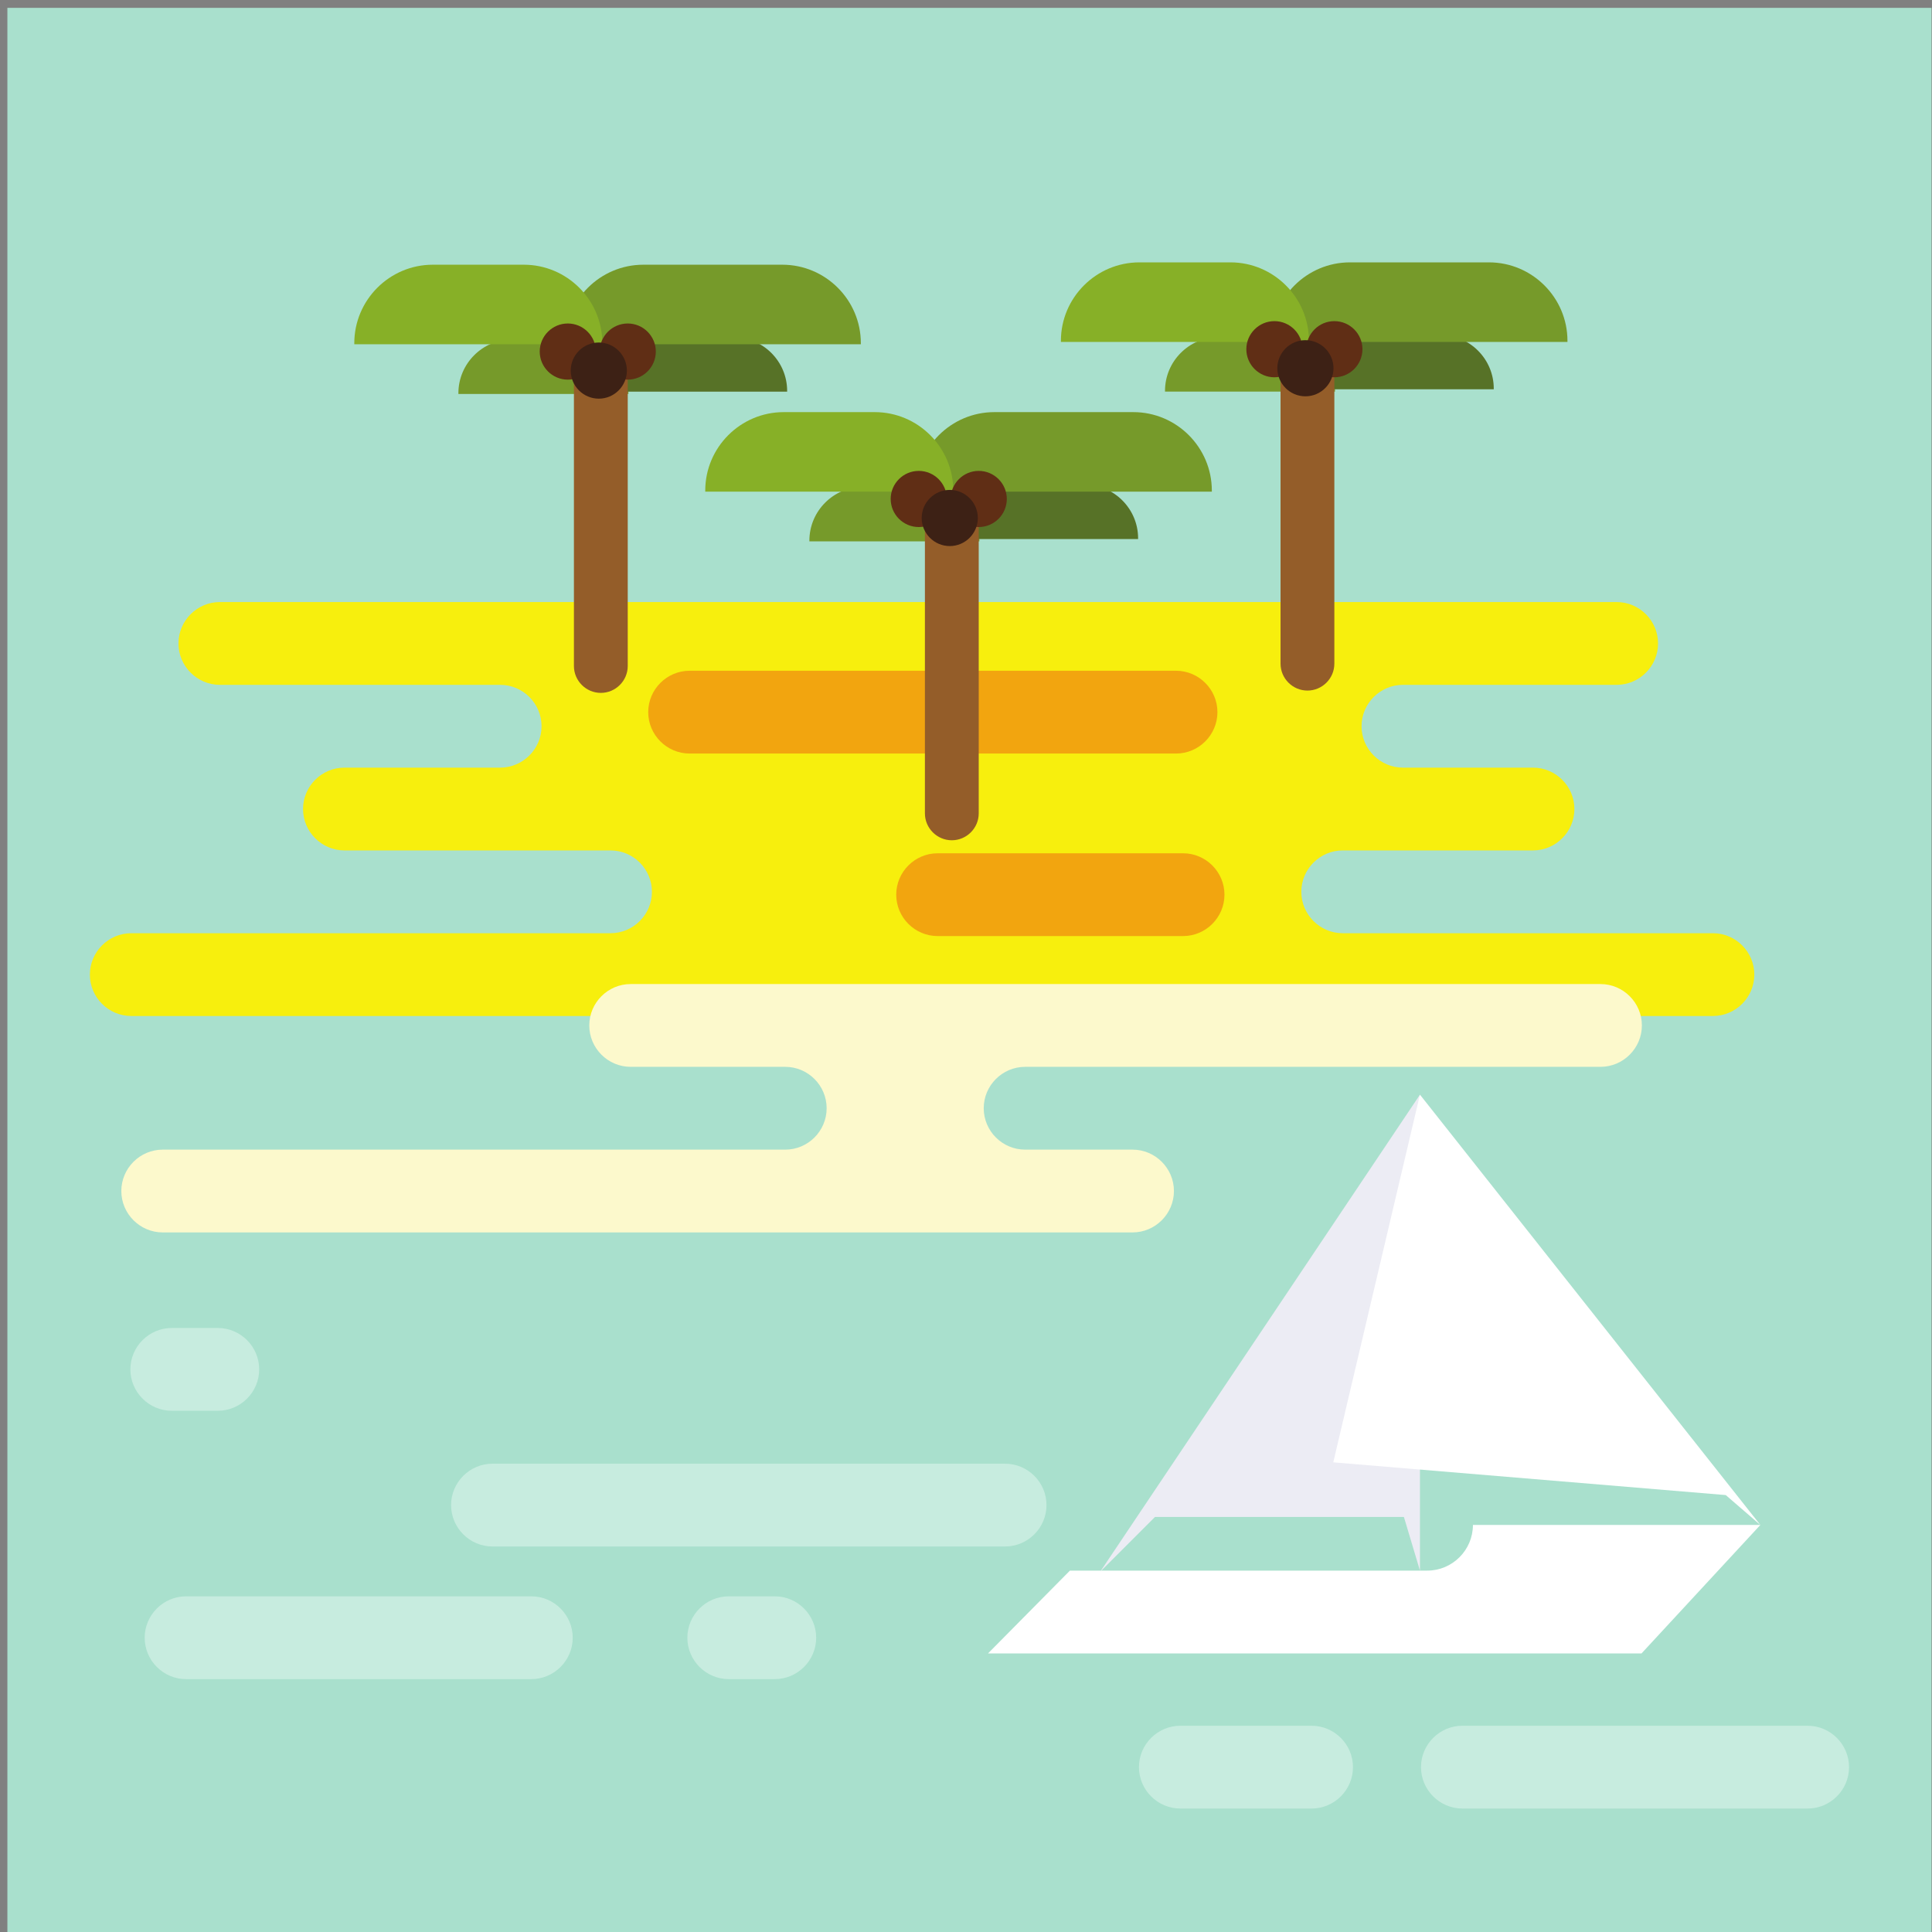<?xml version="1.0" encoding="UTF-8"?>
<svg version="1.1" viewBox="0 0 800 800" xmlns="http://www.w3.org/2000/svg">
<rect x="0" y="0" width="800" height="800" fill="#808080" stroke="none"/>
<defs>
<clipPath id="a">
<path d="m0 600h600v-600h-600z"/>
</clipPath>
</defs>
<g transform="matrix(1.333 0 0 -1.333 0 800)">
<path d="m2.294 0h597.71v597.71h-597.71z" fill="#a9e0cd"/>
<g clip-path="url(#a)">
<g transform="translate(68.297 413.13)">
<path d="m0 0h433.9c7.071 0 12.858-5.787 12.858-12.859s-5.787-12.859-12.858-12.859h-66.391c-7.072 0-12.859-5.787-12.859-12.859 0-7.071 5.785-12.858 12.859-12.858h40.401c7.072 0 12.856-5.788 12.856-12.858v-1e-3c0-7.072-5.784-12.858-12.856-12.858h-59.111c-7.069 0-12.856-5.788-12.856-12.859 0-7.072 5.784-12.859 12.856-12.859h115c7.072 0 12.86-5.786 12.86-12.858s-5.788-12.859-12.86-12.859h-491.32c-7.071 0-12.858 5.786-12.858 12.859 0 7.072 5.786 12.858 12.858 12.858h148.88c7.072 0 12.858 5.786 12.858 12.859s-5.786 12.859-12.858 12.859h-82.663c-7.072 0-12.858 5.786-12.858 12.858v1e-3c0 7.071 5.786 12.858 12.858 12.858h48.373c7.072 0 12.859 5.787 12.859 12.858 0 7.074-5.787 12.859-12.859 12.859h-87.068c-7.072 0-12.859 5.787-12.859 12.859s5.787 12.859 12.859 12.859" fill="#f7ef0d" fill-rule="evenodd"/>
</g>
<g transform="translate(214.22 391.79)">
<path d="m0 0h151.1c7.074 0 12.859-5.787 12.859-12.859s-5.785-12.859-12.859-12.859h-151.1c-7.072 0-12.859 5.787-12.859 12.859s5.787 12.859 12.859 12.859" fill="#f2a50f" fill-rule="evenodd"/>
</g>
<g transform="translate(291.26 335.09)">
<path d="m0 0h76.243c7.072 0 12.86-5.786 12.86-12.858v-1e-3c0-7.072-5.788-12.858-12.86-12.858h-76.243c-7.073 0-12.859 5.786-12.859 12.858v1e-3c0 7.072 5.786 12.858 12.859 12.858" fill="#f2a50f" fill-rule="evenodd"/>
</g>
<g transform="translate(195.91 268.75)">
<path d="m0 0c-7.072 0-12.859 5.786-12.859 12.857 0 7.074 5.787 12.86 12.859 12.86h301.26c7.072 0 12.859-5.786 12.859-12.86 0-7.071-5.787-12.857-12.859-12.857h-178.73c-7.073 0-12.858-5.786-12.858-12.858 0-7.074 5.785-12.86 12.858-12.86h33.368c7.073 0 12.859-5.786 12.859-12.858 0-7.073-5.786-12.86-12.859-12.86h-301.26c-7.073 0-12.86 5.787-12.86 12.86 0 7.072 5.787 12.858 12.86 12.858h193.38c7.073 0 12.858 5.786 12.858 12.86 0 7.072-5.785 12.858-12.858 12.858z" fill="#fcf9cc" fill-rule="evenodd"/>
</g>
<g transform="translate(457.55 126.44)">
<path d="m0 0h89.279l-36.908-39.899h-203l25.437 25.718h111.01c7.798 0 14.179 6.383 14.179 14.181" fill="#fff" fill-rule="evenodd"/>
</g>
<g transform="translate(441.09 260.11)" fill-rule="evenodd">
<path d="m0 0v-147.85l-4.987 16.675h-77.309l-17.065-17.065z" fill="#ececf4"/>
<path d="m0 0 105.74-133.67-10.751 9.287-121.92 10.166z" fill="#fff"/>
</g>
<g transform="translate(454.27 64.069)">
<path d="m0 0h107.25c7.071 0 12.859-5.787 12.859-12.858 0-7.073-5.788-12.86-12.859-12.86h-107.25c-7.074 0-12.858 5.787-12.858 12.86 0 7.071 5.784 12.858 12.858 12.858m-301.29 81.403h159.24c7.073 0 12.859-5.785 12.859-12.856v-3e-3c0-7.071-5.786-12.856-12.859-12.856h-159.24c-7.073 0-12.858 5.785-12.858 12.856v3e-3c0 7.071 5.785 12.856 12.858 12.856m213.68-81.403h40.768c7.071 0 12.858-5.787 12.858-12.858 0-7.073-5.787-12.86-12.858-12.86h-40.768c-7.071 0-12.858 5.787-12.858 12.86 0 7.071 5.787 12.858 12.858 12.858m-140.28 40.202h14.298c7.072 0 12.859-5.787 12.859-12.858 0-7.074-5.787-12.86-12.859-12.86h-14.298c-7.073 0-12.859 5.786-12.859 12.86 0 7.071 5.786 12.858 12.859 12.858m-173.02 83.358h14.299c7.072 0 12.858-5.786 12.858-12.86 0-7.071-5.786-12.858-12.858-12.858h-14.299c-7.073 0-12.858 5.787-12.858 12.858 0 7.074 5.785 12.86 12.858 12.86m4.442-83.358h107.25c7.071 0 12.858-5.787 12.858-12.858 0-7.074-5.787-12.86-12.858-12.86h-107.25c-7.072 0-12.858 5.786-12.858 12.86 0 7.071 5.786 12.858 12.858 12.858" fill="#c7ecdf" fill-rule="evenodd"/>
</g>
<g transform="translate(159.11 494.71)">
<path d="m0 0h19.386c9.206 0 16.716-7.509 16.716-16.716v-0.226h-52.818v0.226c0 9.207 7.508 16.716 16.716 16.716" fill="#769a2a" fill-rule="evenodd"/>
</g>
<g transform="translate(198.32 495.39)">
<path d="m0 0h29.523c9.183 0 16.673-7.49 16.673-16.673v-0.224h-62.87v0.224c0 9.183 7.49 16.673 16.674 16.673" fill="#577227" fill-rule="evenodd"/>
</g>
<g transform="translate(186.64 503.39)">
<path d="m0 0c4.597 0 8.359-3.761 8.359-8.358v-101.76c0-4.597-3.762-8.359-8.359-8.359s-8.359 3.762-8.359 8.359v101.76c0 4.597 3.762 8.358 8.359 8.358" fill="#945d29" fill-rule="evenodd"/>
</g>
<g transform="translate(199.85 517.92)">
<path d="m0 0h43.176c13.43 0 24.384-10.954 24.384-24.383v-0.329h-91.943v0.329c0 13.429 10.951 24.383 24.383 24.383" fill="#769a2a" fill-rule="evenodd"/>
</g>
<g transform="translate(134.44 517.92)">
<path d="m0 0h28.276c13.43 0 24.384-10.954 24.384-24.383v-0.329h-77.043v0.329c0 13.429 10.953 24.383 24.383 24.383" fill="#87b027" fill-rule="evenodd"/>
</g>
<g transform="translate(176.38 482.22)">
<path d="m0 0c4.804 0 8.722 3.917 8.722 8.722 0 4.803-3.918 8.721-8.722 8.721s-8.721-3.918-8.721-8.721c0-4.805 3.917-8.722 8.721-8.722" fill="#602e15" fill-rule="evenodd"/>
</g>
<g transform="translate(195 482.22)">
<path d="m0 0c4.803 0 8.721 3.917 8.721 8.722 0 4.803-3.918 8.721-8.721 8.721-4.804 0-8.722-3.918-8.722-8.721 0-4.805 3.918-8.722 8.722-8.722" fill="#602e15" fill-rule="evenodd"/>
</g>
<g transform="translate(186.01 476.31)">
<path d="m0 0c4.806 0 8.722 3.918 8.722 8.721 0 4.804-3.916 8.722-8.722 8.722-4.803 0-8.721-3.918-8.721-8.722 0-4.803 3.918-8.721 8.721-8.721" fill="#3d2115" fill-rule="evenodd"/>
</g>
<g transform="translate(268.14 448.92)">
<path d="m0 0h19.387c9.205 0 16.715-7.509 16.715-16.716v-0.225h-52.817v0.225c0 9.207 7.508 16.716 16.715 16.716" fill="#769a2a" fill-rule="evenodd"/>
</g>
<g transform="translate(307.34 449.6)">
<path d="m0 0h29.523c9.184 0 16.674-7.49 16.674-16.673v-0.224h-62.871v0.224c0 9.183 7.49 16.673 16.674 16.673" fill="#577227" fill-rule="evenodd"/>
</g>
<g transform="translate(295.67 457.6)">
<path d="m0 0c4.597 0 8.359-3.761 8.359-8.359v-101.75c0-4.599-3.762-8.359-8.359-8.359s-8.359 3.76-8.359 8.359v101.75c0 4.598 3.762 8.359 8.359 8.359" fill="#945d29" fill-rule="evenodd"/>
</g>
<g transform="translate(308.88 472.13)">
<path d="m0 0h43.175c13.429 0 24.384-10.954 24.384-24.384v-0.328h-91.943v0.328c0 13.431 10.952 24.384 24.384 24.384" fill="#769a2a" fill-rule="evenodd"/>
</g>
<g transform="translate(243.46 472.13)">
<path d="m0 0h28.275c13.431 0 24.384-10.953 24.384-24.384v-0.328h-77.043v0.328c0 13.431 10.952 24.384 24.384 24.384" fill="#87b027" fill-rule="evenodd"/>
</g>
<g transform="translate(285.4 436.43)">
<path d="m0 0c4.804 0 8.722 3.918 8.722 8.723 0 4.803-3.918 8.721-8.722 8.721s-8.721-3.918-8.721-8.721c0-4.805 3.917-8.723 8.721-8.723" fill="#602e15" fill-rule="evenodd"/>
</g>
<g transform="translate(304.03 436.43)">
<path d="m0 0c4.803 0 8.721 3.918 8.721 8.723 0 4.803-3.918 8.721-8.721 8.721-4.804 0-8.722-3.918-8.722-8.721 0-4.805 3.918-8.723 8.722-8.723" fill="#602e15" fill-rule="evenodd"/>
</g>
<g transform="translate(295.03 430.52)">
<path d="m0 0c4.805 0 8.722 3.918 8.722 8.724 0 4.802-3.917 8.72-8.722 8.72-4.803 0-8.721-3.918-8.721-8.72 0-4.806 3.918-8.724 8.721-8.724" fill="#3d2115" fill-rule="evenodd"/>
</g>
<g transform="translate(378.61 495.44)">
<path d="m0 0h19.385c9.208 0 16.718-7.509 16.718-16.717v-0.225h-52.821v0.225c0 9.208 7.51 16.717 16.718 16.717" fill="#769a2a" fill-rule="evenodd"/>
</g>
<g transform="translate(417.82 496.12)">
<path d="m0 0h29.524c9.182 0 16.673-7.491 16.673-16.674v-0.224h-62.87v0.224c0 9.183 7.49 16.674 16.673 16.674" fill="#577227" fill-rule="evenodd"/>
</g>
<g transform="translate(406.14 504.11)">
<path d="m0 0c4.6 0 8.358-3.761 8.358-8.358v-101.76c0-4.597-3.758-8.358-8.358-8.358-4.597 0-8.356 3.761-8.356 8.358v101.76c0 4.597 3.759 8.358 8.356 8.358" fill="#945d29" fill-rule="evenodd"/>
</g>
<g transform="translate(419.35 518.65)">
<path d="m0 0h43.177c13.43 0 24.383-10.953 24.383-24.383v-0.328h-91.944v0.328c0 13.43 10.955 24.383 24.384 24.383" fill="#769a2a" fill-rule="evenodd"/>
</g>
<g transform="translate(353.94 518.65)">
<path d="m0 0h28.277c13.429 0 24.384-10.953 24.384-24.383v-0.328h-77.045v0.328c0 13.43 10.953 24.383 24.384 24.383" fill="#87b027" fill-rule="evenodd"/>
</g>
<g transform="translate(395.88 482.95)">
<path d="m0 0c4.805 0 8.723 3.918 8.723 8.722s-3.918 8.722-8.723 8.722c-4.803 0-8.722-3.918-8.722-8.722s3.919-8.722 8.722-8.722" fill="#602e15" fill-rule="evenodd"/>
</g>
<g transform="translate(414.5 482.95)">
<path d="m0 0c4.806 0 8.724 3.918 8.724 8.722s-3.918 8.722-8.724 8.722c-4.803 0-8.721-3.918-8.721-8.722s3.918-8.722 8.721-8.722" fill="#602e15" fill-rule="evenodd"/>
</g>
<g transform="translate(405.51 477.04)">
<path d="m0 0c4.803 0 8.721 3.918 8.721 8.722s-3.918 8.722-8.721 8.722c-4.806 0-8.724-3.918-8.724-8.722s3.918-8.722 8.724-8.722" fill="#3d2115" fill-rule="evenodd"/>
</g>
</g>
</g>
</svg>
